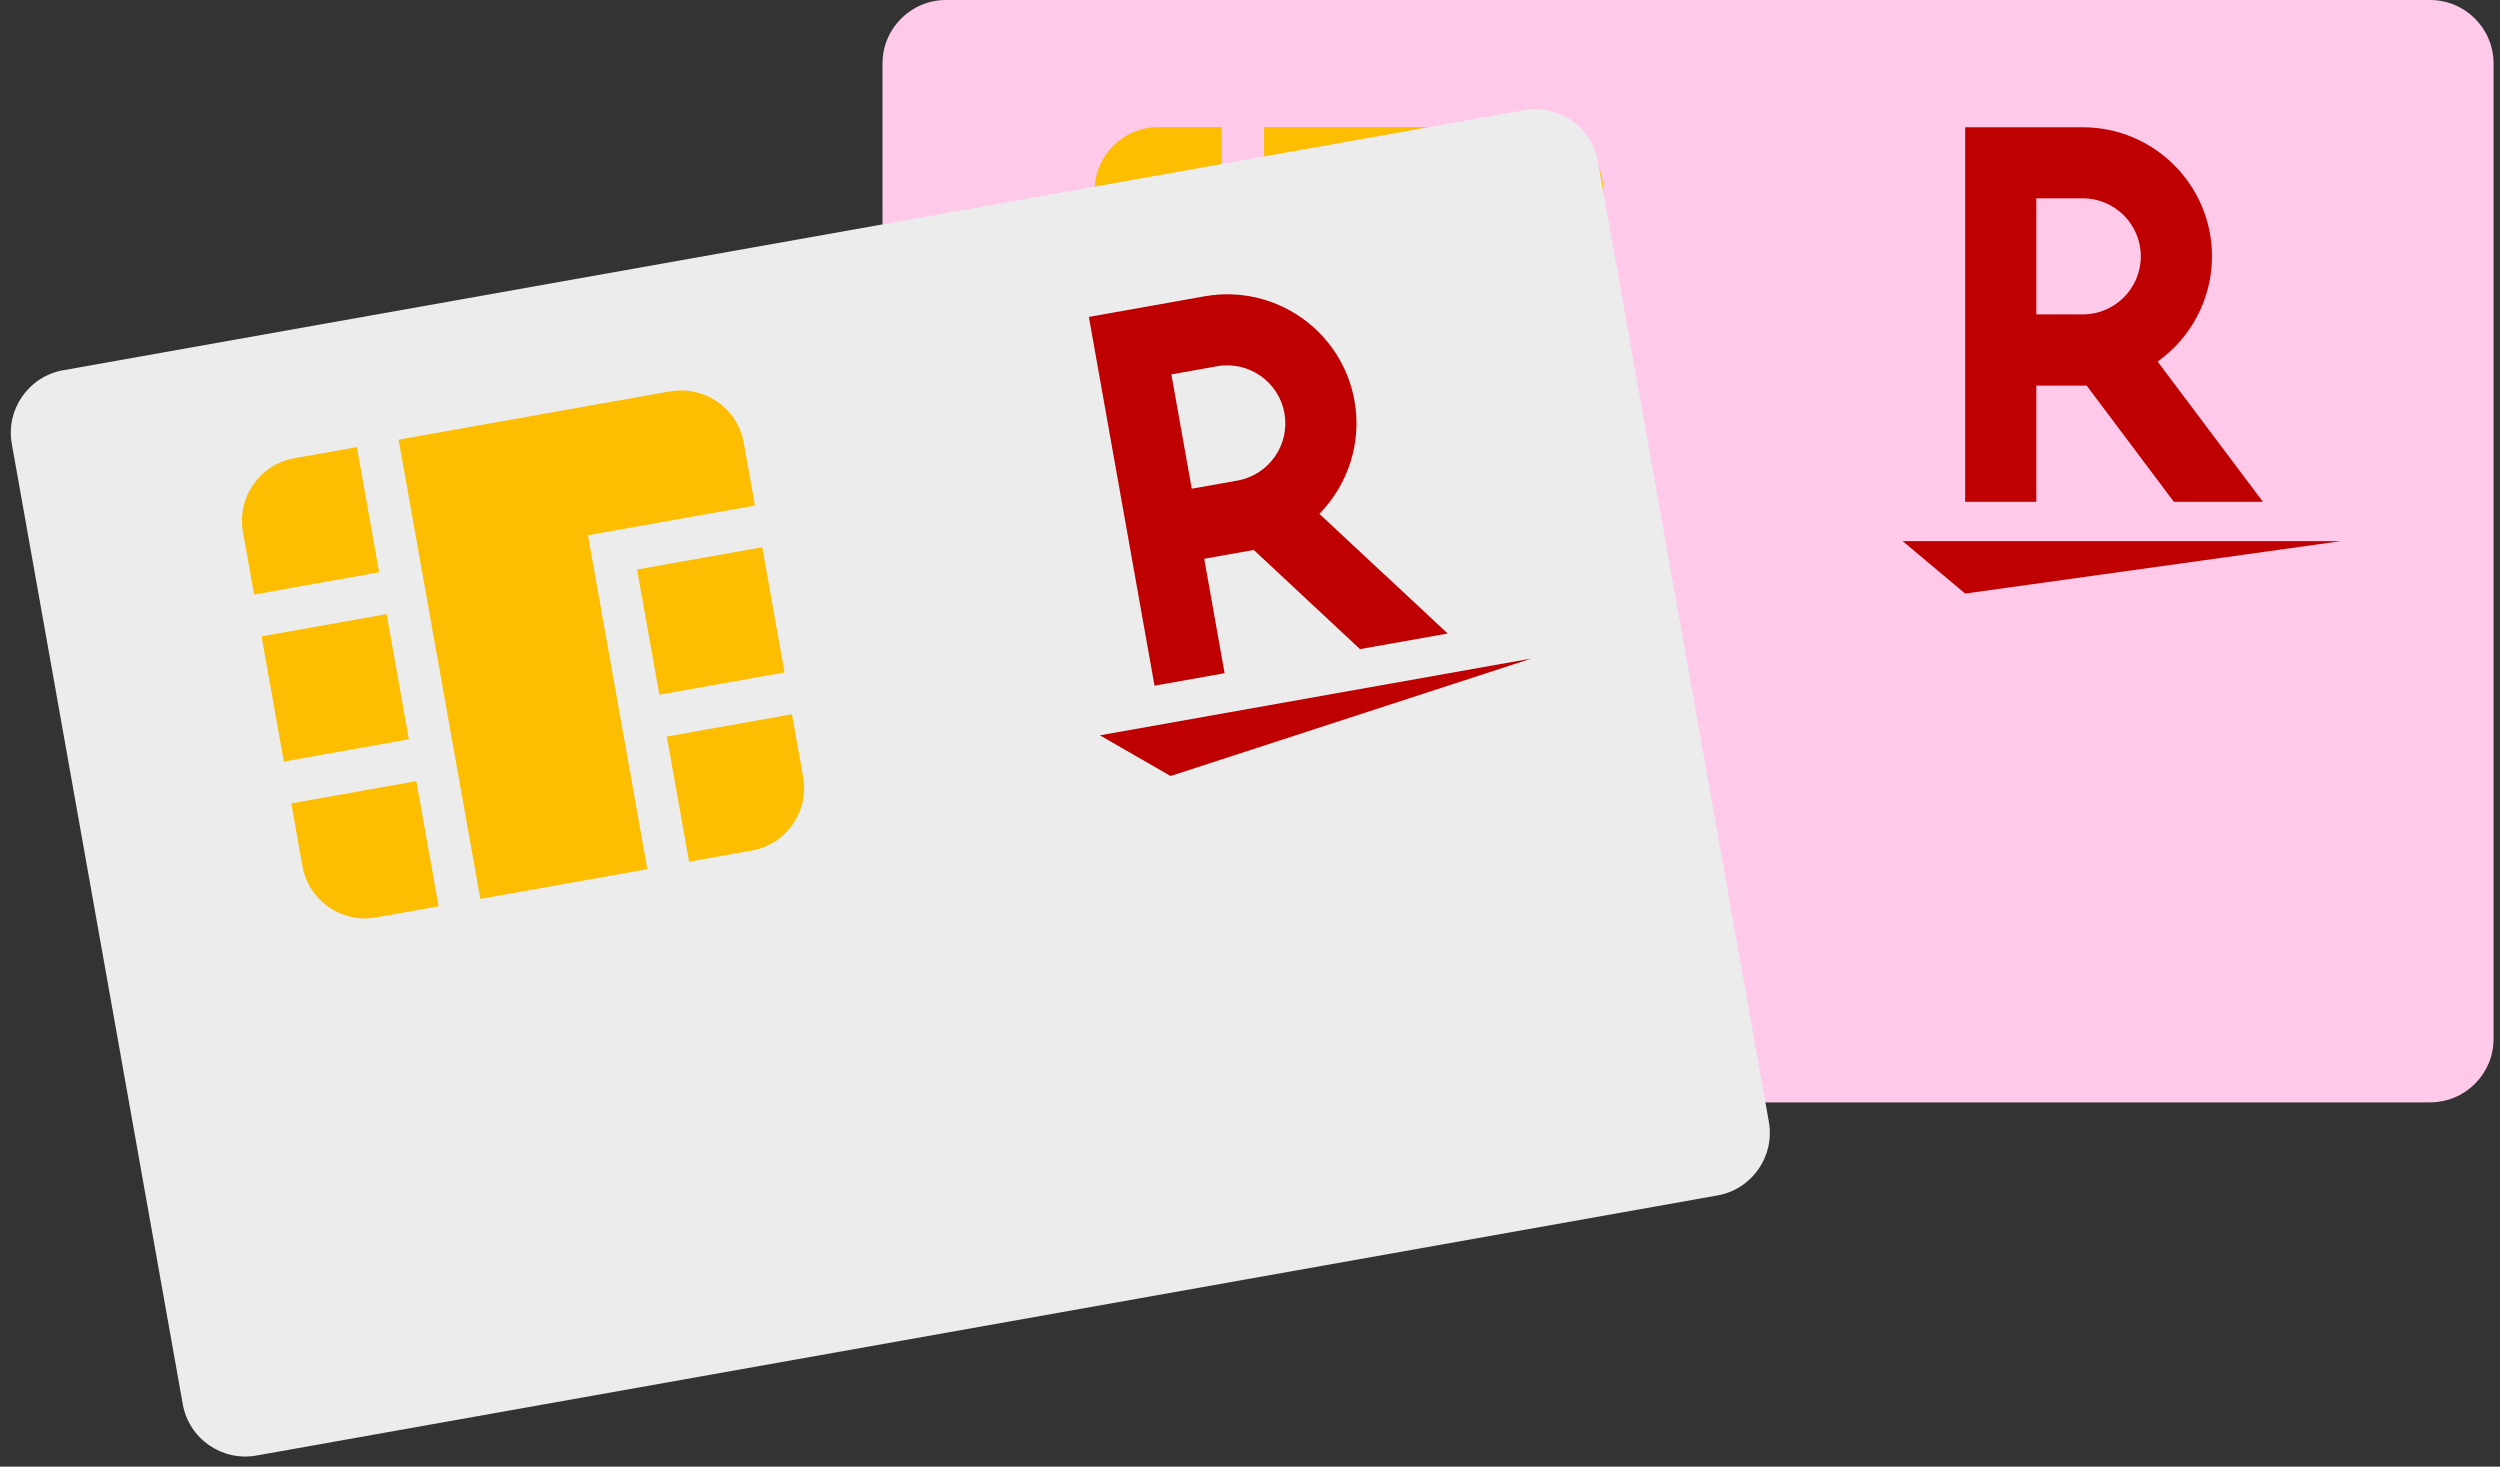 <svg width="150" height="88" viewBox="0 0 150 88" fill="none" xmlns="http://www.w3.org/2000/svg">
<rect x="0" y="0" width="150" height="88" fill="#333333" stroke="none"/>
<g clip-path="url(#clip0_9758_1309)">
<path d="M145.807 66.142H56.765C54.656 66.142 52.951 64.437 52.951 62.328V3.814C52.951 1.705 54.656 0 56.765 0H145.8C147.909 0 149.614 1.705 149.614 3.814V62.328C149.614 64.437 147.909 66.142 145.8 66.142H145.807Z" fill="#FFCAEA"/>
<path d="M96.194 17.807H88.565V25.435H96.194V17.807Z" fill="#FDBD00"/>
<path d="M88.565 27.985V35.614H92.38C94.489 35.614 96.194 33.909 96.194 31.8V27.985H88.565Z" fill="#FDBD00"/>
<path d="M73.301 17.807H65.68V25.435H73.301V17.807Z" fill="#FDBD00"/>
<path d="M65.68 27.985V31.8C65.68 33.909 67.385 35.614 69.494 35.614H73.301V27.985H65.68Z" fill="#FDBD00"/>
<path d="M92.379 7.628H75.844V35.614H86.022V15.264H96.201V11.45C96.201 9.341 94.496 7.636 92.387 7.636L92.379 7.628Z" fill="#FDBD00"/>
<path d="M73.301 7.628H69.494C67.385 7.628 65.68 9.333 65.68 11.443V15.257H73.301V7.628Z" fill="#FDBD00"/>
<path d="M117.909 35.614L114.161 32.468H140.456L117.909 35.614Z" fill="#BF0000"/>
<path d="M122.18 30.109V23.135H125.2L130.433 30.109H135.776L129.456 21.695C131.425 20.284 132.719 17.983 132.719 15.382C132.719 11.104 129.242 7.636 124.965 7.636H117.91V30.109H122.18ZM122.18 11.898H124.965C126.883 11.898 128.449 13.456 128.449 15.382C128.449 17.307 126.883 18.865 124.965 18.865H122.18V11.898Z" fill="#BF0000"/>
</g>
<g clip-path="url(#clip1_9758_1309)">
<path d="M103.051 71.726L15.387 87.332C13.311 87.701 11.334 86.322 10.964 84.245L0.709 26.637C0.339 24.56 1.719 22.583 3.796 22.213L91.452 6.609C93.529 6.24 95.506 7.62 95.876 9.696L106.131 67.304C106.5 69.381 105.12 71.358 103.044 71.728L103.051 71.726Z" fill="#ECECED"/>
<path d="M45.735 32.834L38.225 34.171L39.562 41.682L47.072 40.345L45.735 32.834Z" fill="#FDBD00"/>
<path d="M40.008 44.192L41.345 51.703L45.1 51.034C47.177 50.665 48.557 48.687 48.187 46.611L47.519 42.855L40.008 44.192Z" fill="#FDBD00"/>
<path d="M23.196 36.846L15.693 38.182L17.03 45.692L24.533 44.357L23.196 36.846Z" fill="#FDBD00"/>
<path d="M17.477 48.203L18.145 51.958C18.515 54.035 20.493 55.415 22.569 55.045L26.317 54.378L24.98 46.868L17.477 48.203Z" fill="#FDBD00"/>
<path d="M40.195 23.482L23.916 26.38L28.82 53.932L38.841 52.148L35.275 32.114L45.296 30.33L44.627 26.575C44.258 24.498 42.28 23.118 40.204 23.488L40.195 23.482Z" fill="#FDBD00"/>
<path d="M21.413 26.826L17.665 27.493C15.588 27.862 14.208 29.84 14.578 31.916L15.246 35.672L22.749 34.336L21.413 26.826Z" fill="#FDBD00"/>
<path d="M70.235 46.56L65.993 44.12L91.882 39.512L70.235 46.56Z" fill="#BF0000"/>
<path d="M73.475 40.392L72.253 33.526L75.226 32.996L81.6 38.946L86.86 38.01L79.163 30.833C80.855 29.098 81.725 26.607 81.269 24.046C80.52 19.835 76.489 17.029 72.278 17.778L65.332 19.015L69.271 41.141L73.475 40.392ZM70.283 22.463L73.025 21.975C74.914 21.639 76.728 22.898 77.066 24.794C77.403 26.69 76.135 28.498 74.246 28.834L71.504 29.322L70.283 22.463Z" fill="#BF0000"/>
</g>
<defs>
<clipPath id="clip0_9758_1309">
<rect width="97.008" height="66.142" fill="white" transform="translate(52.951)"/>
</clipPath>
<clipPath id="clip1_9758_1309">
<rect width="97.008" height="66.142" fill="white" transform="translate(0.041 22.882) rotate(-10.094)"/>
</clipPath>
</defs>
</svg>

